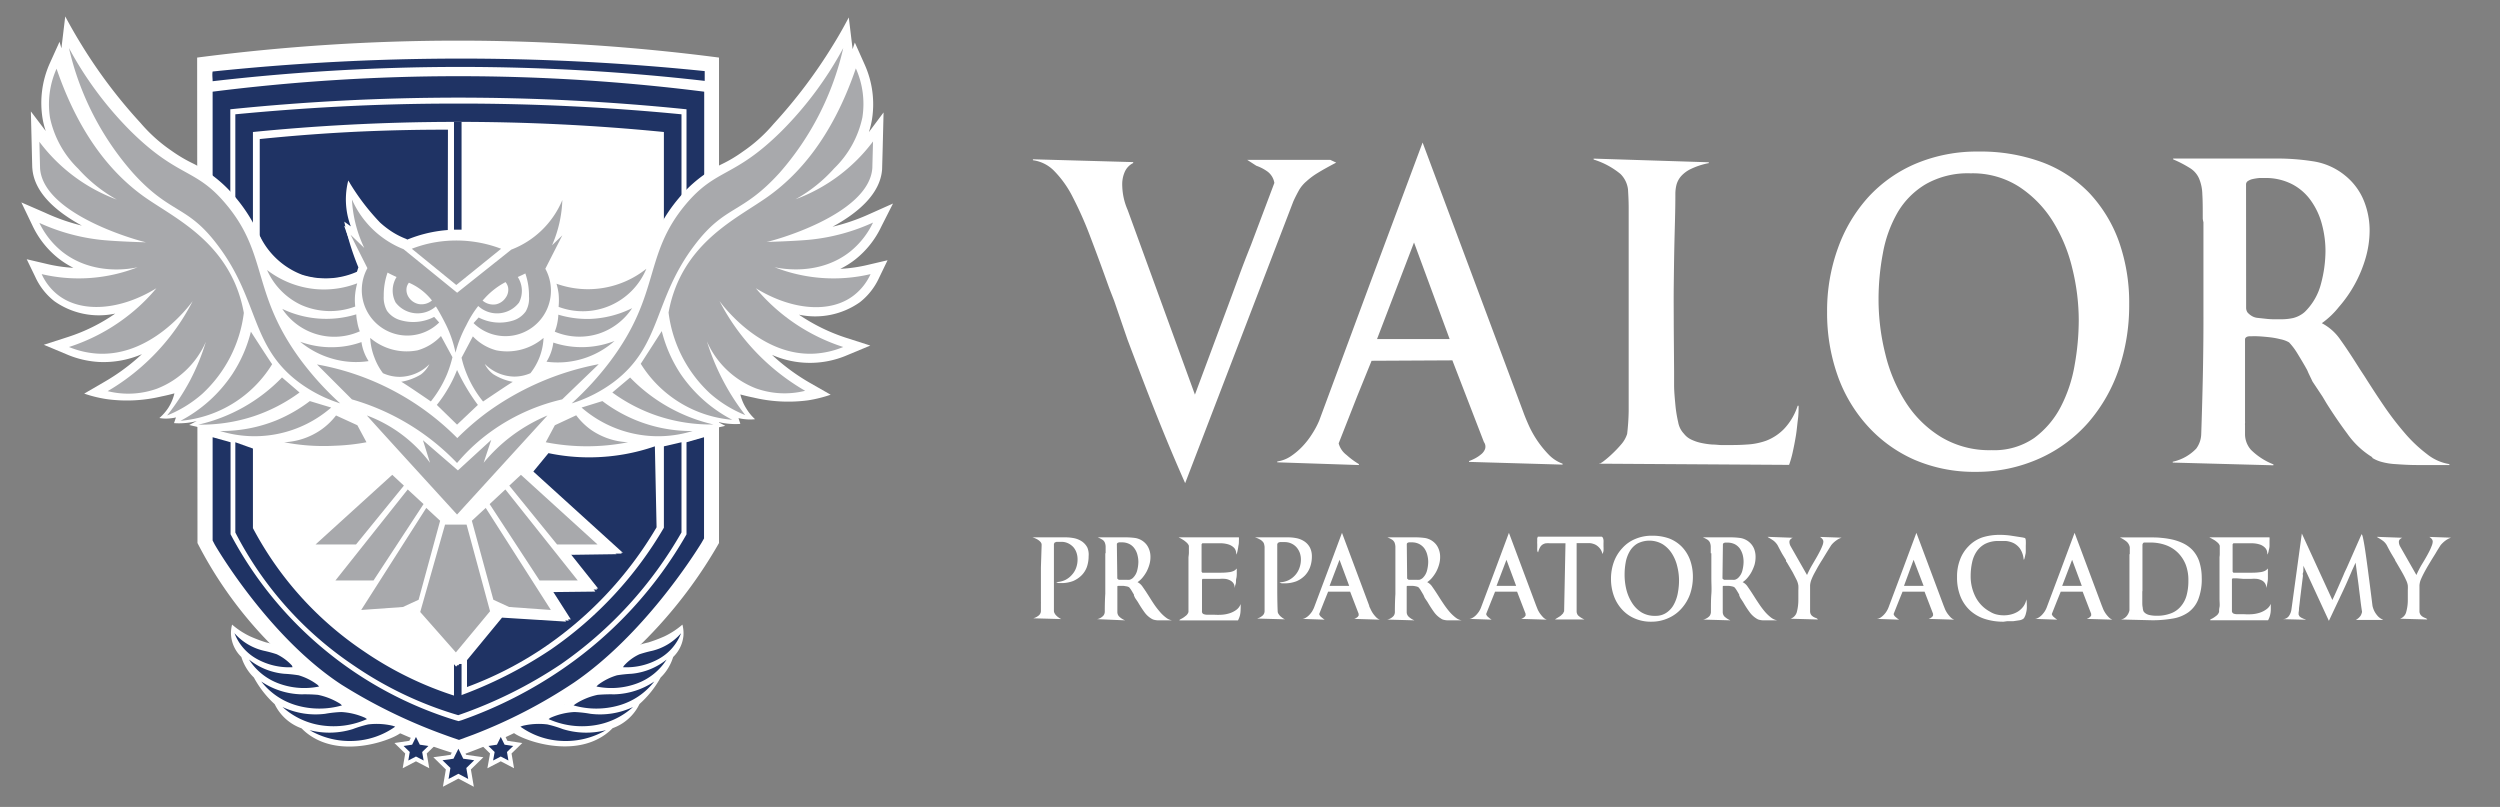 <svg id="Layer_1" data-name="Layer 1" xmlns="http://www.w3.org/2000/svg" viewBox="0 0 293.95 94.88"><rect x="0" y="0" width="293.95" height="94.88" fill="#808080" stroke="none"/><defs><style>.cls-1{fill:#fff;}.cls-2{fill:none;stroke:#fff;stroke-miterlimit:10;}.cls-3{fill:#1f3364;}.cls-4{fill:#a8a9ac;}</style></defs><path class="cls-1" d="M122.47,64.25a2.74,2.74,0,0,0,0-.28.6.6,0,0,0-.14-.26,1.59,1.59,0,0,0-.33-.27,2.78,2.78,0,0,0-.61-.26v0h3.88a5.24,5.24,0,0,1,1.07.11,2.62,2.62,0,0,1,.9.39,2,2,0,0,1,.61.7A2.14,2.14,0,0,1,128,65.4a3.85,3.85,0,0,1-.2,1.25,2.7,2.7,0,0,1-.63,1,3.17,3.17,0,0,1-1,.67,3.89,3.89,0,0,1-1.43.24l-.28,0a1.23,1.23,0,0,1-.28-.12,2.68,2.68,0,0,0,1.08-.25,2.56,2.56,0,0,0,.79-.62,2.4,2.4,0,0,0,.49-.83,2.85,2.85,0,0,0,.16-1,2.39,2.39,0,0,0-.12-.74,2,2,0,0,0-.36-.65,2,2,0,0,0-.61-.46,1.78,1.78,0,0,0-.83-.18h-.28l-.28,0-.21.08-.09.16v4.66c0,1,0,2.11,0,3.23a.56.56,0,0,0,.08.27,1.08,1.08,0,0,0,.21.28,2.15,2.15,0,0,0,.28.23,1.81,1.81,0,0,0,.29.17v0l-3.27-.09v0l.28-.11a1.75,1.75,0,0,0,.29-.18.73.73,0,0,0,.22-.24.64.64,0,0,0,.09-.34V71a2.26,2.26,0,0,0,0-.27c0-.23,0-.52,0-.88s0-.78,0-1.29,0-1.12,0-1.82Z"/><path class="cls-1" d="M130,65.05c0-.31,0-.57,0-.77a1.33,1.33,0,0,0-.1-.49.73.73,0,0,0-.28-.33,3.9,3.9,0,0,0-.55-.28v0h3.31a8.56,8.56,0,0,1,1.12.08,2.13,2.13,0,0,1,1,.46,2,2,0,0,1,.58.79,2.41,2.41,0,0,1,.19,1,3.09,3.09,0,0,1-.13.89,4.35,4.35,0,0,1-.34.84,4.68,4.68,0,0,1-.49.71,2.84,2.84,0,0,1-.56.5,1.57,1.57,0,0,1,.61.56c.2.28.4.58.61.91l.16.25c.18.29.37.59.58.9s.44.6.67.87a4.53,4.53,0,0,0,.72.68,1.53,1.53,0,0,0,.72.32v0h-1l-.69,0a2.13,2.13,0,0,1-.45-.07,1,1,0,0,1-.31-.14h0a2.67,2.67,0,0,1-.8-.74q-.34-.47-.66-1l-.13-.22-.32-.47-.13-.28,0-.1-.07-.12h0l-.25-.42a2.79,2.79,0,0,0-.25-.33.94.94,0,0,0-.26-.1l-.36-.06-.36,0h-.26c-.09,0-.14,0-.14.1,0,.24,0,.46,0,.64v2.33a.75.75,0,0,0,.19.51,2.1,2.1,0,0,0,.72.47v0L129,72.8v0a1.34,1.34,0,0,0,.74-.42.75.75,0,0,0,.16-.45q0-1.22.06-2.13c0-.62,0-1.22,0-1.79V65.05Zm1.37,2.84,0,.14.17.14.16,0,.25,0h.49a2.25,2.25,0,0,0,.38,0,1,1,0,0,0,.37-.2,1.85,1.85,0,0,0,.52-.89,4.32,4.32,0,0,0,.14-1,3.32,3.32,0,0,0-.11-.83,2.14,2.14,0,0,0-.34-.75,1.62,1.62,0,0,0-.6-.53,1.89,1.89,0,0,0-.89-.2h-.16l-.19,0-.17.07-.07.11Z"/><path class="cls-1" d="M139.79,65V64.6c0-.15,0-.29,0-.43a1,1,0,0,0-.25-.36,3.51,3.51,0,0,0-.36-.29c-.13-.08-.25-.16-.37-.22l-.23-.12h7.09a2.25,2.25,0,0,1,0,.38c0,.2,0,.4-.06.62a5.89,5.89,0,0,1-.11.63.85.85,0,0,1-.16.4,1,1,0,0,0-.22-.78,1.61,1.61,0,0,0-.66-.41,3.13,3.13,0,0,0-.81-.14l-.72,0h-1.56l-.09.11v3.23l.09.12h2.11q.6,0,1-.06a1.79,1.79,0,0,0,.58-.15,1.1,1.1,0,0,0,.36-.29c0,.12,0,.29,0,.51s0,.44-.06.68,0,.45-.08.66-.07.35-.1.45h0a1.07,1.07,0,0,0-.18-.6,1.16,1.16,0,0,0-.43-.33,1.6,1.6,0,0,0-.55-.15,3.9,3.9,0,0,0-.59,0h-1l-.53,0h-.5l-.07.1v3.7a.32.32,0,0,0,.2.35,1.23,1.23,0,0,0,.44.07h.8a7.13,7.13,0,0,0,.89,0,3.86,3.86,0,0,0,.91-.17,2.67,2.67,0,0,0,.79-.4,1.37,1.37,0,0,0,.51-.69h0a4.59,4.59,0,0,1,0,.62,3.26,3.26,0,0,1-.08.73,2.81,2.81,0,0,1-.23.58h-6.74c-.13,0-.17,0-.13-.06a.86.86,0,0,1,.21-.13,2.48,2.48,0,0,0,.48-.32.9.9,0,0,0,.36-.48c0-.15,0-.33,0-.56s0-.58,0-1v-4.4c0-.14,0-.27,0-.41S139.79,65.19,139.79,65Z"/><path class="cls-1" d="M148.68,64.25a1.37,1.37,0,0,0-.05-.28.6.6,0,0,0-.14-.26,1.19,1.19,0,0,0-.33-.27,2.78,2.78,0,0,0-.61-.26v0h3.89a5.14,5.14,0,0,1,1.06.11,2.62,2.62,0,0,1,.9.39,2,2,0,0,1,.62.7,2.26,2.26,0,0,1,.23,1.05,3.6,3.6,0,0,1-.21,1.25,2.81,2.81,0,0,1-.62,1,3.11,3.11,0,0,1-1,.67,3.89,3.89,0,0,1-1.43.24l-.28,0a1.23,1.23,0,0,1-.28-.12,2.64,2.64,0,0,0,1.08-.25,2.6,2.6,0,0,0,.8-.62,2.54,2.54,0,0,0,.48-.83,2.85,2.85,0,0,0,.17-1,2.39,2.39,0,0,0-.12-.74,2.2,2.2,0,0,0-.37-.65,1.84,1.84,0,0,0-1.43-.64h-.28l-.28,0-.22.08-.08.16v4.66c0,1,0,2.11.05,3.23a.54.54,0,0,0,.07.27,1.86,1.86,0,0,0,.21.28,3.11,3.11,0,0,0,.28.23,1.81,1.81,0,0,0,.29.17v0l-3.26-.09v0l.28-.11a1.67,1.67,0,0,0,.28-.18.71.71,0,0,0,.31-.58V71c0-.08,0-.17,0-.27V69.8c0-.35,0-.78,0-1.29V64.25Z"/><path class="cls-1" d="M156.16,69.57l-.46,1.14-.59,1.49a.67.67,0,0,0,.25.36,3.45,3.45,0,0,0,.39.3v0l-2.59-.09v0a1,1,0,0,0,.41-.16,1.84,1.84,0,0,0,.38-.31,3,3,0,0,0,.32-.4,4.33,4.33,0,0,0,.22-.42l1.64-4.37,1.66-4.46,3.2,8.56c0,.13.11.28.18.45a3.43,3.43,0,0,0,.28.49,3.73,3.73,0,0,0,.36.43,1.18,1.18,0,0,0,.43.28v0l-3-.09v0l.19-.09.19-.13.13-.17,0-.21-1-2.6Zm.17-.68h2.31l-1.14-3.07Z"/><path class="cls-1" d="M164.07,65.05c0-.31,0-.57,0-.77a1.56,1.56,0,0,0-.1-.49.88.88,0,0,0-.28-.33,4.11,4.11,0,0,0-.56-.28v0h3.32a8.53,8.53,0,0,1,1.11.08,2.13,2.13,0,0,1,1,.46,2,2,0,0,1,.58.79,2.41,2.41,0,0,1,.19,1,3.09,3.09,0,0,1-.13.89,4.35,4.35,0,0,1-.34.84,4.68,4.68,0,0,1-.49.71,2.84,2.84,0,0,1-.56.5,1.57,1.57,0,0,1,.61.56c.2.28.4.58.61.91l.16.25c.18.29.38.59.59.9a9.92,9.92,0,0,0,.66.87,5,5,0,0,0,.72.68,1.53,1.53,0,0,0,.72.32v0h-1l-.7,0a2.13,2.13,0,0,1-.45-.07.83.83,0,0,1-.3-.14h0a2.79,2.79,0,0,1-.8-.74q-.34-.47-.66-1l-.13-.22-.32-.47-.12-.28-.05-.1-.07-.12h0l-.25-.42a2,2,0,0,0-.25-.33.83.83,0,0,0-.26-.1,3.37,3.37,0,0,0-.36-.06l-.36,0h-.25c-.1,0-.15,0-.15.1,0,.24,0,.46,0,.64v2.33a.75.75,0,0,0,.19.51,2.1,2.1,0,0,0,.72.47v0l-3.2-.09v0a1.34,1.34,0,0,0,.74-.42.75.75,0,0,0,.16-.45q0-1.22.06-2.13c0-.62,0-1.22,0-1.79V65.05Zm1.38,2.84,0,.14.17.14.16,0,.25,0h.5a2.22,2.22,0,0,0,.37,0,1,1,0,0,0,.37-.2,1.85,1.85,0,0,0,.52-.89,4.32,4.32,0,0,0,.14-1,3.32,3.32,0,0,0-.11-.83,2.32,2.32,0,0,0-.33-.75,1.74,1.74,0,0,0-.61-.53,1.86,1.86,0,0,0-.89-.2h-.16l-.19,0-.17.07-.06.11Z"/><path class="cls-1" d="M175.79,69.57l-.46,1.14-.59,1.49a.67.67,0,0,0,.25.36,3.45,3.45,0,0,0,.39.3v0l-2.59-.09v0a1,1,0,0,0,.41-.16,1.84,1.84,0,0,0,.38-.31,3,3,0,0,0,.32-.4,2.86,2.86,0,0,0,.22-.42l1.64-4.37,1.66-4.46,3.2,8.56.18.45a3.43,3.43,0,0,0,.28.49,5.12,5.12,0,0,0,.36.43,1.18,1.18,0,0,0,.43.28v0l-3-.09v0l.19-.09.19-.13.13-.17,0-.21-1-2.6Zm.17-.68h2.31l-1.14-3.07Z"/><path class="cls-1" d="M184.07,63.88h-1.78a4.22,4.22,0,0,0-.53,0,1.09,1.09,0,0,0-.4.16,1,1,0,0,0-.29.33,2.52,2.52,0,0,0-.22.58.38.38,0,0,1-.1-.23,3.9,3.9,0,0,1,0-.4c0-.11,0-.24,0-.36a2.13,2.13,0,0,1,0-.37,2.51,2.51,0,0,1,0-.31l.07-.18h6l.72,0h.8l.12.11a1.36,1.36,0,0,1,.08.28,3.71,3.71,0,0,1,0,.38c0,.14,0,.27,0,.39a3.73,3.73,0,0,1,0,.5,1.07,1.07,0,0,1-.13.38,1.46,1.46,0,0,0-.23-.57,1.86,1.86,0,0,0-.39-.4,1.37,1.37,0,0,0-.47-.23,1.53,1.53,0,0,0-.45-.08l-1.49,0v.84c0,.16,0,.3,0,.44v.27c0,.11,0,.24,0,.4s0,.3,0,.4v.49c0,.37,0,.77,0,1.2s0,.82,0,1.19,0,.93,0,1.38,0,.93,0,1.42a.75.75,0,0,0,.17.47,2.54,2.54,0,0,0,.76.48v0h-3.29q-.21,0-.18,0a.79.79,0,0,1,.18-.13l.24-.15a2.31,2.31,0,0,0,.28-.19l.24-.24.13-.26Z"/><path class="cls-1" d="M194.14,73.1a4.72,4.72,0,0,1-1.95-.39,4.21,4.21,0,0,1-1.49-1.07,4.66,4.66,0,0,1-.95-1.6,5.91,5.91,0,0,1-.33-2,5.82,5.82,0,0,1,.35-2,4.75,4.75,0,0,1,1-1.61,4.17,4.17,0,0,1,1.51-1.06,4.91,4.91,0,0,1,2-.38,5.73,5.73,0,0,1,2,.33,4.2,4.2,0,0,1,1.5,1,4.48,4.48,0,0,1,.94,1.53,5.82,5.82,0,0,1,.33,2,6.25,6.25,0,0,1-.33,2,5.12,5.12,0,0,1-1,1.69,4.46,4.46,0,0,1-1.54,1.13A4.78,4.78,0,0,1,194.14,73.1Zm.51-.69A2.19,2.19,0,0,0,196,72a2.69,2.69,0,0,0,.85-1,4.49,4.49,0,0,0,.44-1.34,7.81,7.81,0,0,0,.13-1.42,6.79,6.79,0,0,0-.21-1.65,4.86,4.86,0,0,0-.63-1.51A3.56,3.56,0,0,0,195.51,64a3.08,3.08,0,0,0-3-.08,2.59,2.59,0,0,0-.89.91,4,4,0,0,0-.47,1.29,8.11,8.11,0,0,0-.13,1.47,7.33,7.33,0,0,0,.21,1.74,5.27,5.27,0,0,0,.65,1.53A3.56,3.56,0,0,0,193,72,3,3,0,0,0,194.65,72.41Z"/><path class="cls-1" d="M201.15,65.05c0-.31,0-.57,0-.77a1.33,1.33,0,0,0-.1-.49.8.8,0,0,0-.28-.33,3.9,3.9,0,0,0-.55-.28v0h3.31a8.81,8.81,0,0,1,1.12.08,2.14,2.14,0,0,1,1,.46,2.05,2.05,0,0,1,.59.79,2.59,2.59,0,0,1,.18,1,3.46,3.46,0,0,1-.12.89,5.14,5.14,0,0,1-.35.84,4.06,4.06,0,0,1-.49.71,2.58,2.58,0,0,1-.56.5,1.5,1.5,0,0,1,.61.56c.2.28.4.58.61.91l.16.25c.18.29.38.59.59.9a9.92,9.92,0,0,0,.66.87,5,5,0,0,0,.72.68,1.61,1.61,0,0,0,.73.32v0h-1l-.7,0a2.37,2.37,0,0,1-.45-.07,1,1,0,0,1-.3-.14h0a2.79,2.79,0,0,1-.8-.74q-.35-.47-.66-1l-.13-.22-.31-.47-.13-.28,0-.1-.07-.12h0c-.07-.13-.16-.27-.25-.42a2,2,0,0,0-.25-.33.83.83,0,0,0-.26-.1,3.37,3.37,0,0,0-.36-.06l-.35,0h-.26c-.1,0-.14,0-.14.1,0,.24,0,.46,0,.64s0,.36,0,.52v1.81a.79.79,0,0,0,.18.51,2.33,2.33,0,0,0,.72.47v0l-3.2-.09v0a1.41,1.41,0,0,0,.75-.42.82.82,0,0,0,.16-.45c0-.81,0-1.52.05-2.13s0-1.22,0-1.79V65.05Zm1.38,2.84,0,.14.17.14.16,0,.25,0h.5a2.13,2.13,0,0,0,.37,0,1,1,0,0,0,.37-.2,1.78,1.78,0,0,0,.52-.89,4.32,4.32,0,0,0,.14-1,3.31,3.31,0,0,0-.1-.83,2.57,2.57,0,0,0-.34-.75A1.8,1.8,0,0,0,204,64a1.92,1.92,0,0,0-.89-.2H203l-.19,0-.17.07-.06.11Z"/><path class="cls-1" d="M210.79,63.23v0a.77.77,0,0,0-.27.19.41.41,0,0,0-.12.31,1.06,1.06,0,0,0,.15.51l1.92,3.37a11.71,11.71,0,0,1,.66-1.28l.42-.72c.15-.25.28-.5.41-.75s.23-.47.31-.68a1.48,1.48,0,0,0,.12-.49c0-.21-.14-.39-.4-.56l2.55.09v0a2.14,2.14,0,0,0-.65.34,2.77,2.77,0,0,0-.58.55l-.4.64h0l-.21.34-.45.74c-.17.26-.33.53-.49.8l-.45.82a7.2,7.2,0,0,0-.35.77,2.38,2.38,0,0,0-.13.6c0,.21,0,.42,0,.62v1.24c0,.28,0,.51,0,.69v.48a.81.81,0,0,0,.06.33.66.66,0,0,0,.17.23,1.56,1.56,0,0,0,.25.17l.32.13.13.13-3.23-.09v0a1.15,1.15,0,0,0,.75-.82,5.6,5.6,0,0,0,.17-1.45v-.39c0-.14,0-.29,0-.45V69.4a4.75,4.75,0,0,0,0-.56,2.5,2.5,0,0,0-.16-.56c-.12-.25-.29-.57-.51-1l-.7-1.19L210,66l0-.07,0-.07-.46-.75c-.16-.29-.34-.63-.53-1h0a2,2,0,0,0-.51-.56c-.21-.14-.4-.26-.57-.35l-.1-.08Z"/><path class="cls-1" d="M223.7,69.57l-.46,1.14-.59,1.49a.67.67,0,0,0,.25.36,2.76,2.76,0,0,0,.4.3v0l-2.6-.09v0a1,1,0,0,0,.42-.16,1.79,1.79,0,0,0,.37-.31,2.34,2.34,0,0,0,.32-.4,2.86,2.86,0,0,0,.22-.42l1.64-4.37,1.66-4.46,3.2,8.56.18.45a3.43,3.43,0,0,0,.28.49,5.12,5.12,0,0,0,.36.43,1.18,1.18,0,0,0,.43.28v0l-3-.09v0l.19-.09.2-.13.12-.17,0-.21-1-2.6Zm.17-.68h2.31L225,65.82Z"/><path class="cls-1" d="M235.58,73.1a7.09,7.09,0,0,1-2.22-.33,4.78,4.78,0,0,1-1.73-1,4.56,4.56,0,0,1-1.12-1.64,5.9,5.9,0,0,1-.4-2.27,5.47,5.47,0,0,1,.33-2,4.39,4.39,0,0,1,1-1.61,4.07,4.07,0,0,1,1.7-1.08,6.72,6.72,0,0,1,2-.28,8.58,8.58,0,0,1,1.35.1l1.36.21.2.05c.08,0,.12.11.14.27a5.48,5.48,0,0,1,0,.64c0,.19,0,.37,0,.56s0,.37-.06.53a1.87,1.87,0,0,1-.09.39c0,.11-.06.16-.1.16a2.65,2.65,0,0,0-.42-1.28,2.15,2.15,0,0,0-.76-.66,2.74,2.74,0,0,0-.92-.25l-.84,0a3.41,3.41,0,0,0-1.57.33,2.78,2.78,0,0,0-1,.88,3.6,3.6,0,0,0-.55,1.31,7.48,7.48,0,0,0-.17,1.6,5.3,5.3,0,0,0,.56,2.43A4.09,4.09,0,0,0,234,71.93a2.49,2.49,0,0,0,.76.32,3.57,3.57,0,0,0,.87.1,3.35,3.35,0,0,0,.89-.12,2.83,2.83,0,0,0,.79-.35,2.44,2.44,0,0,0,.61-.59,2,2,0,0,0,.34-.81h0a3,3,0,0,1,.05.56,5.17,5.17,0,0,1,0,.54,3,3,0,0,1-.1.54,1.54,1.54,0,0,1-.16.43.46.46,0,0,1-.22.25h0a1.12,1.12,0,0,1-.43.14l-.68.1-.71,0Z"/><path class="cls-1" d="M242.3,69.57l-.46,1.14-.59,1.49a.67.67,0,0,0,.25.36,3.45,3.45,0,0,0,.39.3v0l-2.59-.09v0a1,1,0,0,0,.41-.16,1.84,1.84,0,0,0,.38-.31,3,3,0,0,0,.32-.4,2.86,2.86,0,0,0,.22-.42l1.64-4.37,1.66-4.46,3.2,8.56.18.45a3.43,3.43,0,0,0,.28.49,3.73,3.73,0,0,0,.36.43,1.24,1.24,0,0,0,.42.28v0l-3-.09v0l.19-.09.19-.13.13-.17,0-.21-1-2.6Zm.17-.68h2.31l-1.14-3.07Z"/><path class="cls-1" d="M250.42,65.16v-.42c0-.12,0-.26,0-.4a1.15,1.15,0,0,0-.44-.71,4.33,4.33,0,0,0-.72-.44v0h3.6c.4,0,.82,0,1.26.05a9.64,9.64,0,0,1,1.31.2,6.07,6.07,0,0,1,1.26.44,3.86,3.86,0,0,1,1.07.76,3.74,3.74,0,0,1,.83,1.39,6.26,6.26,0,0,1,.29,1.89,6.56,6.56,0,0,1-.41,2.56A3.43,3.43,0,0,1,257.3,72a4.43,4.43,0,0,1-1.83.73,13.77,13.77,0,0,1-2.42.2l-3.67-.09v0a1.11,1.11,0,0,0,.64-.36,1.54,1.54,0,0,0,.36-.72q0-.18,0-.42c0-.16,0-.32,0-.48s0-.31,0-.46V65.16Zm1.47,4.38v.53q0,.33,0,.69c0,.24,0,.46.05.67a1.49,1.49,0,0,0,.09.44v0a.86.86,0,0,0,.29.28,1.34,1.34,0,0,0,.39.16,3.76,3.76,0,0,0,.84.09,4.55,4.55,0,0,0,1.7-.28,2.77,2.77,0,0,0,1.16-.81A3.29,3.29,0,0,0,257.1,70a6.43,6.43,0,0,0,.21-1.72A5.08,5.08,0,0,0,257,66.4a4.15,4.15,0,0,0-.92-1.41,3.94,3.94,0,0,0-1.41-.89,5.3,5.3,0,0,0-1.82-.31h-.63l-.14,0h0a.33.33,0,0,0-.17.27v5.43Z"/><path class="cls-1" d="M261,65V64.6c0-.15,0-.29,0-.43a.88.88,0,0,0-.24-.36,3.65,3.65,0,0,0-.37-.29L260,63.3l-.23-.12h7.08a2.25,2.25,0,0,1,0,.38c0,.2,0,.4,0,.62s-.07.43-.11.63a.75.75,0,0,1-.17.4.93.93,0,0,0-.22-.78,1.51,1.51,0,0,0-.65-.41,3.13,3.13,0,0,0-.82-.14l-.72,0h-1.56l-.09.11v3.23l.09.12h2.12q.58,0,1-.06a1.8,1.8,0,0,0,.57-.15,1.13,1.13,0,0,0,.37-.29q0,.18,0,.51c0,.22,0,.44,0,.68s-.06.45-.09.66a3.49,3.49,0,0,1-.09.45h0a1,1,0,0,0-.19-.6,1,1,0,0,0-.42-.33,1.66,1.66,0,0,0-.55-.15,4,4,0,0,0-.59,0h-1L263,68h-.49l-.08.1v3.7a.34.34,0,0,0,.2.35,1.29,1.29,0,0,0,.45.07h.8a7,7,0,0,0,.88,0,3.94,3.94,0,0,0,.92-.17,2.8,2.8,0,0,0,.79-.4A1.49,1.49,0,0,0,267,71h0c0,.22,0,.43,0,.62a2.75,2.75,0,0,1-.09.73,2.34,2.34,0,0,1-.23.58H260c-.12,0-.16,0-.13-.06a.78.78,0,0,1,.22-.13,3.29,3.29,0,0,0,.48-.32.88.88,0,0,0,.35-.48c0-.15,0-.33.05-.56s0-.58,0-1V65.48C261,65.34,261,65.19,261,65Z"/><path class="cls-1" d="M274.24,70.55c.22-.46.43-.93.64-1.41l.64-1.46c.06-.14.12-.3.2-.47l.22-.46,1.73-3.93c.05,0,.11.14.17.42s.15.75.25,1.41.22,1.53.36,2.6.31,2.39.51,4a2.77,2.77,0,0,0,.27.71,3,3,0,0,0,.36.49,1.69,1.69,0,0,0,.36.29l.27.15v0H277a1.63,1.63,0,0,0,.57-.51,1.49,1.49,0,0,0,.16-.44q-.12-.75-.21-1.53c-.06-.52-.13-1-.19-1.55l-.36-2.7-.28.62c-.07.15-.14.3-.2.45s-.13.3-.2.46c-.33.78-.71,1.61-1.14,2.51L273.83,73l-3-6.49a2.51,2.51,0,0,1,0,.27c0,.08,0,.18,0,.27s0,.21-.05.32,0,.22,0,.33l-.31,2.52q-.09.84-.15,1.29c0,.3-.05.48-.05.54l0,.22.1.19a1,1,0,0,0,.28.2,5.09,5.09,0,0,0,.51.21v0l-2.74-.07v0a.9.9,0,0,0,.71-.37,1.76,1.76,0,0,0,.3-.79l1.22-8.91Z"/><path class="cls-1" d="M282.45,63.23v0a.92.92,0,0,0-.28.19.45.45,0,0,0-.11.31,1.16,1.16,0,0,0,.14.51l1.92,3.37a11.71,11.71,0,0,1,.66-1.28c.14-.22.28-.46.43-.72s.28-.5.41-.75.22-.47.3-.68a1.48,1.48,0,0,0,.12-.49c0-.21-.13-.39-.4-.56l2.56.09v0a2.31,2.31,0,0,0-.66.34,3.37,3.37,0,0,0-.58.55l-.4.64h0l-.2.34-.46.74-.48.8c-.16.28-.31.55-.45.82s-.26.53-.36.77a2.38,2.38,0,0,0-.13.6c0,.21,0,.42,0,.62v1.24c0,.28,0,.51,0,.69v.48a.67.67,0,0,0,.07.33.66.66,0,0,0,.17.23,1.21,1.21,0,0,0,.25.17,2.22,2.22,0,0,0,.31.13l.13.13-3.22-.09v0a1.12,1.12,0,0,0,.74-.82,5.17,5.17,0,0,0,.18-1.45v-.39c0-.14,0-.29,0-.45V69.4a4.86,4.86,0,0,0,0-.56,2.1,2.1,0,0,0-.17-.56,10.82,10.82,0,0,0-.51-1c-.22-.39-.46-.79-.69-1.19l-.06-.09-.05-.07,0-.07-.45-.75c-.17-.29-.35-.63-.54-1h0a1.71,1.71,0,0,0-.51-.56,5.47,5.47,0,0,0-.56-.35l-.1-.08Z"/><path class="cls-1" d="M133.24,19.06v.11a2.1,2.1,0,0,0-1,1.06,3.6,3.6,0,0,0-.29,1.38,7.86,7.86,0,0,0,.18,1.68,7.66,7.66,0,0,0,.46,1.4l7.91,21.71,3.82-10.25c.42-1.13.86-2.32,1.32-3.58s.94-2.5,1.44-3.74l2.76-7.32a2.08,2.08,0,0,0-.77-1.31,5.12,5.12,0,0,0-1.35-.71l-1.07-.69h3.45c.46,0,.9,0,1.31,0l1.14,0h3.87l.69.32c-.88.46-1.6.86-2.15,1.2a8.45,8.45,0,0,0-1.35,1,4.05,4.05,0,0,0-.85,1c-.21.38-.45.83-.69,1.36L139.35,56.81q-1.33-3-2.52-5.92t-2.26-5.71q-1.06-2.76-2-5.25L131,35.36l-.58-1.49q-1.17-3.28-2.21-6a43,43,0,0,0-2.07-4.68,12.19,12.19,0,0,0-2.17-3.07,4.26,4.26,0,0,0-2.52-1.28v-.11Z"/><path class="cls-1" d="M161.27,42.42l-1.7,4.19-2.17,5.52a2.51,2.51,0,0,0,.92,1.36,9.43,9.43,0,0,0,1.46,1.08v.11l-9.6-.32v-.1a3.88,3.88,0,0,0,1.54-.58,8,8,0,0,0,1.4-1.17A9.24,9.24,0,0,0,154.29,51a10.09,10.09,0,0,0,.82-1.54l6-16.19,6.16-16.51,11.84,31.69c.18.5.41,1.05.69,1.67a12.14,12.14,0,0,0,2.36,3.4,4.32,4.32,0,0,0,1.57,1v.11l-11-.32v-.1a5.2,5.2,0,0,0,.72-.32,4,4,0,0,0,.71-.48,1.44,1.44,0,0,0,.46-.64.9.9,0,0,0-.14-.79l-3.71-9.61Zm.64-2.55h8.54l-4.19-11.36Z"/><path class="cls-1" d="M196.84,43.63c0,.35,0,.89,0,1.62s.07,1.47.14,2.23a15.5,15.5,0,0,0,.34,2.16A2.61,2.61,0,0,0,198,51a2.34,2.34,0,0,0,.87.69,5.13,5.13,0,0,0,1.2.4,9.24,9.24,0,0,0,1.27.18c.42,0,.78.06,1.06.06h.74c.68,0,1.41,0,2.21-.06a8,8,0,0,0,2.31-.45,5.86,5.86,0,0,0,2.09-1.37,7.14,7.14,0,0,0,1.62-2.74h.11c0,.42,0,1-.08,1.59s-.13,1.28-.24,1.94-.23,1.29-.37,1.91a11.21,11.21,0,0,1-.43,1.51L188,54.52l.06-.05q0,.11.45-.21a11.64,11.64,0,0,0,1-.85,13.85,13.85,0,0,0,1.12-1.17,3.47,3.47,0,0,0,.69-1.22,26.53,26.53,0,0,0,.18-2.68c0-1,0-1.87,0-2.68V45c0-.71,0-1.39,0-2s0-1.28,0-1.88V29c0-2.05,0-3.55,0-4.51s-.05-1.7-.08-2.23a3.07,3.07,0,0,0-.88-1.8,9.23,9.23,0,0,0-3.16-1.7v-.11l13.54.43v.1a8.53,8.53,0,0,0-2.07.67,3.66,3.66,0,0,0-1.2.88,2.56,2.56,0,0,0-.53,1,4.41,4.41,0,0,0-.13,1.07c0,2-.07,3.91-.11,5.66s-.06,3.45-.08,5.08,0,3.26,0,4.89Z"/><path class="cls-1" d="M232.3,55.48a17.72,17.72,0,0,1-7.22-1.43,16.23,16.23,0,0,1-5.52-4,17.48,17.48,0,0,1-3.51-5.94,22.07,22.07,0,0,1-1.22-7.41,21.62,21.62,0,0,1,1.28-7.54,17.9,17.9,0,0,1,3.58-6,16.12,16.12,0,0,1,5.6-3.93,18.53,18.53,0,0,1,7.38-1.41,20.86,20.86,0,0,1,7.43,1.25,15,15,0,0,1,5.55,3.61,16.44,16.44,0,0,1,3.48,5.68,21.62,21.62,0,0,1,1.22,7.46,23.31,23.31,0,0,1-1.22,7.59,18.84,18.84,0,0,1-3.56,6.24,16.72,16.72,0,0,1-5.68,4.22A18.05,18.05,0,0,1,232.3,55.48Zm1.88-2.55a8.27,8.27,0,0,0,5-1.43,10.65,10.65,0,0,0,3.12-3.66,16.7,16.7,0,0,0,1.64-4.94,30.17,30.17,0,0,0,.48-5.26,25.61,25.61,0,0,0-.77-6.13,18.67,18.67,0,0,0-2.33-5.57,13.21,13.21,0,0,0-3.94-4,10.12,10.12,0,0,0-5.67-1.56,10,10,0,0,0-5.27,1.27A9.38,9.38,0,0,0,223.11,25a14.83,14.83,0,0,0-1.72,4.78,29.06,29.06,0,0,0-.51,5.44,26.38,26.38,0,0,0,.8,6.42,18.51,18.51,0,0,0,2.41,5.68,12.91,12.91,0,0,0,4.13,4.06A11,11,0,0,0,234.18,52.93Z"/><path class="cls-1" d="M259,25.7c0-1.17,0-2.13-.05-2.87a5.09,5.09,0,0,0-.38-1.83,2.73,2.73,0,0,0-1-1.19,13.76,13.76,0,0,0-2.05-1.07v-.1h12.27a27,27,0,0,1,4.14.32,7.77,7.77,0,0,1,3.82,1.69,7.37,7.37,0,0,1,2.18,2.92,9.3,9.3,0,0,1,.69,3.51,11.7,11.7,0,0,1-.48,3.29A15.12,15.12,0,0,1,275,36.1,9.78,9.78,0,0,1,273,38,6,6,0,0,1,275.22,40c.72,1,1.47,2.16,2.25,3.4l.59.9c.67,1.06,1.39,2.17,2.17,3.32a35.39,35.39,0,0,0,2.47,3.24,16.71,16.71,0,0,0,2.65,2.52A5.63,5.63,0,0,0,288,54.57v.11l-3.76,0c-1,0-1.89-.06-2.58-.11a7.74,7.74,0,0,1-1.67-.27,4.1,4.1,0,0,1-1.12-.5H279A9.88,9.88,0,0,1,276,51c-.85-1.14-1.67-2.34-2.45-3.58l-.47-.79-1.17-1.76-.48-1-.16-.37-.27-.48v0c-.28-.49-.59-1-.92-1.54a7.47,7.47,0,0,0-.93-1.22,3.25,3.25,0,0,0-1-.37,9.33,9.33,0,0,0-1.32-.24c-.47-.05-.91-.09-1.33-.11s-.75,0-1,0-.53.12-.53.37c0,.88,0,1.67,0,2.36s0,1.34,0,1.94v5.3a1.13,1.13,0,0,1,0,.25,1,1,0,0,0,0,.23V51a2.79,2.79,0,0,0,.69,1.88,7.75,7.75,0,0,0,2.65,1.72v.11l-11.84-.32v-.1a5.4,5.4,0,0,0,2.76-1.54,3,3,0,0,0,.59-1.7q.15-4.46.21-7.88t.05-6.61v-10c0-.14,0-.28,0-.43A3,3,0,0,1,259,25.7Zm5.1,10.51a1,1,0,0,0,.15.51,2,2,0,0,0,.64.5,1.59,1.59,0,0,0,.59.16l.92.1a8.68,8.68,0,0,0,1,.06h.83a6.55,6.55,0,0,0,1.37-.14,3.25,3.25,0,0,0,1.38-.71,7.08,7.08,0,0,0,1.92-3.32,15.1,15.1,0,0,0,.53-3.85,12.06,12.06,0,0,0-.4-3.08,8.47,8.47,0,0,0-1.25-2.76,6.23,6.23,0,0,0-2.23-2,6.78,6.78,0,0,0-3.29-.75l-.61,0a6.64,6.64,0,0,0-.72.11,1.69,1.69,0,0,0-.61.24.47.47,0,0,0-.23.42Z"/><path class="cls-1" d="M60.22,84.94a.7.7,0,0,1,.27-.29,21,21,0,0,1,.6-.28,13.08,13.08,0,0,1,2.42-.26s0,0,0-.06a.92.92,0,0,1,.47-.39,1.28,1.28,0,0,1,.37-.23,12.28,12.28,0,0,1,2-.6,1.08,1.08,0,0,1,.31-.63,1,1,0,0,1,.34-.31,11.81,11.81,0,0,1,2-1,.9.9,0,0,1,0-.46.93.93,0,0,1,.33-.48,1.22,1.22,0,0,1,.3-.3,9.19,9.19,0,0,1,1.94-1.07,3.1,3.1,0,0,1,.52-.15h0a1,1,0,0,1,.18-.54,1,1,0,0,1,.22-.35,8.09,8.09,0,0,1,1.65-1.33,12.27,12.27,0,0,1,2.12-.68,17.44,17.44,0,0,0,1.85-.7,9.44,9.44,0,0,0,2.13-1.39,4.06,4.06,0,0,1,.12,1.29,4,4,0,0,1-1.21,2.52,5.78,5.78,0,0,1-.78,1.6,5.36,5.36,0,0,1-.69.81,11.88,11.88,0,0,1-2.49,3.12,5.59,5.59,0,0,1-3.16,2.84c-.09.09-.27.27-.52.48-4.13,3.39-10.71.66-11.24-.06a1.18,1.18,0,0,1-.24-.73h0S60.15,85.08,60.22,84.94Z"/><polygon class="cls-2" points="48.91 86.65 49.36 87.56 50.37 87.71 49.64 88.42 49.81 89.42 48.91 88.95 48.01 89.42 48.18 88.42 47.45 87.71 48.46 87.56 48.91 86.65"/><polygon class="cls-2" points="58.88 86.65 59.33 87.56 60.34 87.71 59.61 88.42 59.78 89.42 58.88 88.95 57.98 89.42 58.16 88.42 57.43 87.71 58.43 87.56 58.88 86.65"/><polygon class="cls-2" points="53.9 88.04 54.47 89.21 55.76 89.39 54.83 90.3 55.05 91.59 53.9 90.98 52.74 91.59 52.96 90.3 52.03 89.39 53.32 89.21 53.9 88.04"/><path class="cls-1" d="M47.33,84.94a.7.7,0,0,0-.27-.29,21,21,0,0,0-.6-.28A13.17,13.17,0,0,0,44,84.11s0,0,0-.06a.87.87,0,0,0-.46-.39,1.28,1.28,0,0,0-.37-.23,12.28,12.28,0,0,0-2-.6,1.08,1.08,0,0,0-.31-.63,1,1,0,0,0-.34-.31,11.81,11.81,0,0,0-2-1,.8.8,0,0,0,0-.46.86.86,0,0,0-.32-.48,1.22,1.22,0,0,0-.3-.3,9.19,9.19,0,0,0-1.94-1.07,3.39,3.39,0,0,0-.52-.15h0a1,1,0,0,0-.18-.54.89.89,0,0,0-.23-.35,7.77,7.77,0,0,0-1.64-1.33,12.27,12.27,0,0,0-2.12-.68,17.44,17.44,0,0,1-1.85-.7,9.44,9.44,0,0,1-2.13-1.39,3.79,3.79,0,0,0-.12,1.29,4,4,0,0,0,1.21,2.52,5.78,5.78,0,0,0,.78,1.6,5.36,5.36,0,0,0,.69.81A11.88,11.88,0,0,0,32.3,82.8a5.59,5.59,0,0,0,3.16,2.84c.09.09.27.27.52.48,4.13,3.39,10.71.66,11.24-.06a1.18,1.18,0,0,0,.24-.73h0S47.4,85.08,47.33,84.94Z"/><path class="cls-1" d="M23.18,6.77a237.28,237.28,0,0,1,61.36,0l0,57.08A54.49,54.49,0,0,1,68,81.81a58.93,58.93,0,0,1-13.82,7,52.6,52.6,0,0,1-14.66-6.73A48.29,48.29,0,0,1,23.22,63.85Z"/><path class="cls-3" d="M63.52,76.43a42.43,42.43,0,0,1-8.61,4.35l0-3.16,4.12-5,7.52.47-1.78-3.47L70,69.56,66.9,65.24l5.59-.08-10-9.45,2-2.43a23.13,23.13,0,0,0,5.25.49A23.59,23.59,0,0,0,77,52.48L77.2,62A44,44,0,0,1,63.52,76.43Z"/><path class="cls-3" d="M52.65,27.44a18.94,18.94,0,0,0-2.18.38,18.42,18.42,0,0,0-2.42.75,12.17,12.17,0,0,1-5.58-4.3A12.06,12.06,0,0,1,41,21.33a19.62,19.62,0,0,0,.06,2.26,20.78,20.78,0,0,0,.62,3.64l-1.21-.68c.28.85.63,1.79,1.07,2.78.38.83.77,1.58,1.16,2.26a9.09,9.09,0,0,1-7.16.72,9.11,9.11,0,0,1-5-4.6V16.35c3.81-.39,7.81-.7,12-.89,3.51-.15,6.88-.22,10.13-.21Z"/><rect class="cls-3" x="53.38" y="14.33" width="0.89" height="13.11"/><path class="cls-3" d="M61.19,85.44a9,9,0,0,0,4.94,1.68,9.34,9.34,0,0,0,5.12-1.27,9.29,9.29,0,0,1-5.07-.12,14,14,0,0,0-1.81-.55,8.17,8.17,0,0,0-2.91.16"/><path class="cls-3" d="M64.5,84.55a9.62,9.62,0,0,0,5.26.75,8.67,8.67,0,0,0,4.67-2.17,9.08,9.08,0,0,1-5,.8,13.47,13.47,0,0,0-1.9-.21,8,8,0,0,0-2.81.68"/><path class="cls-3" d="M67.44,82.94a9.69,9.69,0,0,0,5.34,0,8,8,0,0,0,4.15-2.81,8.77,8.77,0,0,1-4.74,1.51,17.51,17.51,0,0,0-1.92.06,7.77,7.77,0,0,0-2.62,1.08"/><path class="cls-3" d="M70.13,80.72a8.67,8.67,0,0,0,4.79-.37,7,7,0,0,0,3.46-2.8,7.7,7.7,0,0,1-4.11,1.67,16.15,16.15,0,0,0-1.72.18,6.93,6.93,0,0,0-2.25,1.14"/><path class="cls-3" d="M73.25,78.45a7.81,7.81,0,0,0,4.25-1,5.8,5.8,0,0,0,2.58-3,6.53,6.53,0,0,1-3.39,2.07,14.55,14.55,0,0,0-1.51.41,5.55,5.55,0,0,0-1.81,1.34"/><path class="cls-3" d="M46.47,85.44a9.1,9.1,0,0,1-4.95,1.68,9.36,9.36,0,0,1-5.12-1.27,9.29,9.29,0,0,0,5.07-.12,14,14,0,0,1,1.81-.55,8.17,8.17,0,0,1,2.91.16"/><path class="cls-3" d="M43.15,84.55a9.61,9.61,0,0,1-5.26.75,8.67,8.67,0,0,1-4.67-2.17,9.09,9.09,0,0,0,5,.8,13.77,13.77,0,0,1,1.91-.21,7.94,7.94,0,0,1,2.8.68"/><path class="cls-3" d="M40.21,82.94a9.66,9.66,0,0,1-5.33,0,8.07,8.07,0,0,1-4.16-2.81,8.77,8.77,0,0,0,4.74,1.51,17.51,17.51,0,0,1,1.92.06A7.9,7.9,0,0,1,40,82.75"/><path class="cls-3" d="M37.52,80.72a8.64,8.64,0,0,1-4.78-.37,7,7,0,0,1-3.46-2.8,7.7,7.7,0,0,0,4.11,1.67,16.43,16.43,0,0,1,1.72.18,7,7,0,0,1,2.25,1.14"/><path class="cls-3" d="M34.4,78.45a7.81,7.81,0,0,1-4.25-1,5.84,5.84,0,0,1-2.58-3A6.57,6.57,0,0,0,31,76.51a14.74,14.74,0,0,1,1.52.41,5.77,5.77,0,0,1,1.81,1.34"/><rect class="cls-3" x="53.38" y="78.07" width="0.89" height="4.69"/><path class="cls-3" d="M80.72,52V62.76l0,.07A48,48,0,0,1,66.29,78.56a50.6,50.6,0,0,1-12,6.12l-.37.11-.36-.1A44.77,44.77,0,0,1,27.11,62.82l0-.07V52L25,51.41V63.55l.26.5c.85,1.46,6.84,11.2,14.91,16.46A63.07,63.07,0,0,0,52.4,86.45c.65.24,1.19.42,1.57.55l1.63-.6a60.26,60.26,0,0,0,11.87-6.13c8.17-5.58,14.12-15,15-16.42l.31-.54V51.41Z"/><path class="cls-3" d="M78.06,52.48v9.57A44.77,44.77,0,0,1,64.77,76.37a50.42,50.42,0,0,1-11,5.54,41,41,0,0,1-11-5.34A39.88,39.88,0,0,1,29.74,62.1V52.74L27.67,52V62.61a41.87,41.87,0,0,0,14,15.69,43.15,43.15,0,0,0,12.21,5.79,52.42,52.42,0,0,0,12.08-6A47.49,47.49,0,0,0,80.13,62.6V52Z"/><path class="cls-3" d="M82.8,21.78v-11a230.16,230.16,0,0,0-57.8,0v11l2.08,2V12.85a263.08,263.08,0,0,1,53.64,0v10.9Z"/><path class="cls-3" d="M25,8.41a280.48,280.48,0,0,1,57.86-.05c0,.38,0,.77,0,1.15A252.76,252.76,0,0,0,25,9.55C25,9.17,24.93,8.79,25,8.41Z"/><path class="cls-3" d="M80.13,24.2V13.44C72,12.65,63,12.15,53.3,12.18c-9.24,0-17.81.51-25.63,1.26V24.26l2.07,3V15.52c7.23-.72,15.19-1.18,23.77-1.19a245.78,245.78,0,0,1,24.55,1.19v11.7Z"/><polygon class="cls-3" points="48.91 86.65 49.36 87.56 50.37 87.71 49.64 88.42 49.81 89.42 48.91 88.95 48.01 89.42 48.18 88.42 47.45 87.71 48.46 87.56 48.91 86.65"/><polygon class="cls-3" points="58.88 86.65 59.33 87.56 60.34 87.71 59.61 88.42 59.78 89.42 58.88 88.95 57.98 89.42 58.16 88.42 57.43 87.71 58.43 87.56 58.88 86.65"/><polygon class="cls-3" points="53.9 88.04 54.47 89.21 55.76 89.39 54.83 90.3 55.05 91.59 53.9 90.98 52.74 91.59 52.96 90.3 52.03 89.39 53.32 89.21 53.9 88.04"/><path class="cls-1" d="M98.8,31.61a9.7,9.7,0,0,0,1.82-1.15,10.79,10.79,0,0,0,3-3.81L105,23.93l-2.75,1.23a24,24,0,0,1-4.36,1.5c2.93-1.59,5.63-3.84,5.83-6.77,0-.06,0-.06.07-2.59l.1-4.08-1.73,2.32a10.1,10.1,0,0,0,.37-1.51,11.38,11.38,0,0,0-.84-6.39L100.51,5l-.26.78L99.8,2.05c-.4.75-1,1.88-1.84,3.23a59.65,59.65,0,0,1-7,9.29,18,18,0,0,1-3.64,3.27,15.74,15.74,0,0,1-2.43,1.45,15.39,15.39,0,0,0-5.12,4.06,18.87,18.87,0,0,0-3.62,6.71l-.84.67a9.77,9.77,0,0,1-9.5,1.59l-.27-.1a5.53,5.53,0,0,0-.2-.66,29.45,29.45,0,0,0,1.17-3.38c.2-.68.36-1.34.49-2l-.77.57a9.67,9.67,0,0,0,.49-1.9,9.17,9.17,0,0,0-.19-3.51,27,27,0,0,1-3.74,4.95l-.54.46a8.14,8.14,0,0,1-1.9,1.1,6.06,6.06,0,0,1-.74.27h0l-.17-.06a15.5,15.5,0,0,0-4.27-1,15.67,15.67,0,0,0-7,1l-.29.11-.1-.07a9.26,9.26,0,0,1-1.72-.87,11,11,0,0,1-1.37-1.06,26.47,26.47,0,0,1-3.74-4.95,9,9,0,0,0-.19,3.51,8.75,8.75,0,0,0,.49,1.89l-.77-.56c.13.63.29,1.29.49,2a30.14,30.14,0,0,0,1.17,3.38,5.53,5.53,0,0,0-.2.66l-.27.1a9.77,9.77,0,0,1-9.5-1.59l-.84-.67a18.79,18.79,0,0,0-3.62-6.71,15.39,15.39,0,0,0-5.12-4.06,17,17,0,0,1-2.43-1.45,18.36,18.36,0,0,1-3.64-3.27,59.46,59.46,0,0,1-7-9.29C8.69,3.81,8.07,2.68,7.67,1.93L7.22,5.68,7,4.91,5.82,7.52A11.43,11.43,0,0,0,5,13.9a9.52,9.52,0,0,0,.38,1.51L3.63,13.1l.1,4.08c.06,2.53.06,2.53.07,2.58C4,22.7,6.7,24.94,9.63,26.53A23.67,23.67,0,0,1,5.27,25L2.51,23.8l1.31,2.73a10.81,10.81,0,0,0,3,3.81,10.54,10.54,0,0,0,1.81,1.15A17.6,17.6,0,0,1,5.36,31l-2.22-.52,1,2.06a7.65,7.65,0,0,0,2.26,2.88,9.08,9.08,0,0,0,7.15,1.45A21,21,0,0,1,8,39.62l-2.85.92L7.9,41.69a11.2,11.2,0,0,0,3.74.87,11.38,11.38,0,0,0,5.05-.92l-.57.51a24,24,0,0,1-3.86,2.76L9.9,46.28a15,15,0,0,0,2.65.65A17.51,17.51,0,0,0,19,46.61c.65-.13,1.18-.27,1.51-.36a5.48,5.48,0,0,1-.72,1.7,5.76,5.76,0,0,1-1.05,1.2,4.28,4.28,0,0,0,1.17.05,5,5,0,0,0,.78-.12c-.08.22-.15.45-.23.67a7.19,7.19,0,0,0,1.16,0,7.29,7.29,0,0,0,1.52-.25l-.9.47,1.18.28,1.71.37a16.68,16.68,0,0,0,4.73,1.54,16,16,0,0,0,3.17.22,17.15,17.15,0,0,0,5.43,1c.5,0,1.07,0,1.14,0a24.69,24.69,0,0,0,3.91-.47l.49-.1.74-.14.24,0,1.24,1.58L34.36,65h0l-.14.12h6.26l-3.36,4.23h5.52L40.36,73l7.29-.53.54-.25v0l5.44,6.16.16-.19.06.07,5.32-6,.43.19,7.28.53-.09-.15.33,0-2.24-3.51h5.34l-.09-.12h.2l-3.27-4.11h6.06L73,65h.24L61.35,54.21l1.14-1.46L64,53a26.07,26.07,0,0,0,3.92.48l1.14,0a17.4,17.4,0,0,0,5.43-1,16.92,16.92,0,0,0,3.17-.23,16.68,16.68,0,0,0,4.73-1.54c.56-.11,1.13-.24,1.71-.37l1.18-.27-.91-.48a7.39,7.39,0,0,0,1.53.25,7.13,7.13,0,0,0,1.15,0l-.22-.68a4.92,4.92,0,0,0,.77.13,5.33,5.33,0,0,0,1.18,0,5.57,5.57,0,0,1-1-1.21,5.45,5.45,0,0,1-.73-1.7c.34.09.87.23,1.52.36a17.7,17.7,0,0,0,6.45.33,15.43,15.43,0,0,0,2.65-.66L95.2,45a24.42,24.42,0,0,1-3.86-2.76c-.19-.17-.38-.33-.56-.51a11.06,11.06,0,0,0,8.79.05l2.76-1.15-2.84-.91A21.85,21.85,0,0,1,93.94,37a9.14,9.14,0,0,0,7.16-1.46,7.71,7.71,0,0,0,2.26-2.87l1-2.07-2.22.52A17.7,17.7,0,0,1,98.8,31.61Z"/><path class="cls-4" d="M62.37,43.88a7.38,7.38,0,0,0,1.05-1.83,7.18,7.18,0,0,0,.49-2.32,6.56,6.56,0,0,1-5.56,1.46,5.89,5.89,0,0,1-2.75-1.64l-1.33,2.51A11.61,11.61,0,0,0,54.89,44a12.85,12.85,0,0,0,1.91,3.21s3.37-2.28,3.5-2.31h0A6.6,6.6,0,0,1,58,44a3.24,3.24,0,0,1-1-1.21,5,5,0,0,0,3.46,1.49A4.82,4.82,0,0,0,62.37,43.88Z"/><path class="cls-4" d="M49.1,41.19a6.6,6.6,0,0,1-5.57-1.46,7.24,7.24,0,0,0,.5,2.32,7.08,7.08,0,0,0,1,1.83,4.74,4.74,0,0,0,2,.43,5,5,0,0,0,3.46-1.49,3.44,3.44,0,0,1-1,1.21,6.6,6.6,0,0,1-2.32.86h0c.12,0,3.49,2.31,3.49,2.31A13.35,13.35,0,0,0,52.56,44a14.3,14.3,0,0,0,.64-2l-1.35-2.49A6,6,0,0,1,49.1,41.19Z"/><path class="cls-4" d="M52.6,45.82a14.59,14.59,0,0,1-1.24,1.79l2.38,2.32,2.45-2.32a21.75,21.75,0,0,1-1.3-1.94,23.29,23.29,0,0,1-1.15-2.17A14.91,14.91,0,0,1,52.6,45.82Z"/><path class="cls-4" d="M65.68,34.53a8.25,8.25,0,0,1,0,1.55A8.09,8.09,0,0,0,76,31.6a11,11,0,0,1-10.57,1.76A7.41,7.41,0,0,1,65.68,34.53Z"/><path class="cls-4" d="M70.41,39.23a7.52,7.52,0,0,0,3.92-3,12.15,12.15,0,0,1-5,1.27A11.82,11.82,0,0,1,65.65,37a6,6,0,0,1-.1.87A5.86,5.86,0,0,1,65.23,39,7.48,7.48,0,0,0,70.41,39.23Z"/><path class="cls-4" d="M64.78,41.45a5.46,5.46,0,0,1-.52,1.08,10.08,10.08,0,0,0,8-2.44,10.63,10.63,0,0,1-4.88.68,10.34,10.34,0,0,1-2.32-.49A5.55,5.55,0,0,1,64.78,41.45Z"/><path class="cls-4" d="M35.4,35.85a8.4,8.4,0,0,0,6.37.19,6.65,6.65,0,0,1,0-1.55A8.05,8.05,0,0,1,42,33.31a10.93,10.93,0,0,1-4.93.68,11.07,11.07,0,0,1-5.67-2.24A8.21,8.21,0,0,0,35.4,35.85Z"/><path class="cls-4" d="M42.3,38.94A5.15,5.15,0,0,1,42,37.82a4.71,4.71,0,0,1-.11-.86,12,12,0,0,1-8.7-.64,7.34,7.34,0,0,0,9.15,2.62Z"/><path class="cls-4" d="M43.34,42.46a5.57,5.57,0,0,1-.84-2.24,10.08,10.08,0,0,1-2.31.54,10.82,10.82,0,0,1-4.9-.58,10.37,10.37,0,0,0,3.81,2A10,10,0,0,0,43.34,42.46Z"/><path class="cls-4" d="M70.4,42.82a32.69,32.69,0,0,0-13.16,5.69,31.14,31.14,0,0,0-3.47,3,30.88,30.88,0,0,0-16.5-8.66l4.11,4.11a27.69,27.69,0,0,1,12.36,7.48,22,22,0,0,1,2.91-2.87,23.25,23.25,0,0,1,9.45-4.61Z"/><path class="cls-4" d="M47.35,51.17a16.4,16.4,0,0,0-4.21-2.32c.13.19,10.6,11.65,10.6,11.65L64.37,48.85a19.74,19.74,0,0,0-4.29,2.47,19.19,19.19,0,0,0-3.21,3.09c.29-.89.59-1.79.89-2.69l-3.92,3.59-4.11-3.55.83,2.65A16.34,16.34,0,0,0,47.35,51.17Z"/><polygon class="cls-4" points="47.49 57.1 46.12 55.83 37.1 64.02 41.86 64.02 47.49 57.1"/><polygon class="cls-4" points="49.8 59.27 47.94 57.55 39.44 68.25 43.92 68.25 49.8 59.27"/><polygon class="cls-4" points="50.12 59.72 42.47 71.72 47.37 71.37 49.22 70.52 51.75 61.23 50.12 59.72"/><polygon class="cls-4" points="59.88 57.1 65.5 64.02 70.26 64.02 61.25 55.83 59.88 57.1"/><polygon class="cls-4" points="57.57 59.27 63.44 68.25 67.93 68.25 59.42 57.55 57.57 59.27"/><polygon class="cls-4" points="55.48 61.23 58.01 70.52 59.86 71.37 64.77 71.72 57.11 59.72 55.48 61.23"/><polygon class="cls-4" points="52.33 61.68 49.41 71.96 53.6 76.71 57.62 71.87 54.86 61.68 52.33 61.68"/><path class="cls-4" d="M58.92,29.25a14.76,14.76,0,0,0-6.5-.92,14.27,14.27,0,0,0-4,.92l5.23,4.26Z"/><path class="cls-4" d="M43.2,31.53a5.35,5.35,0,0,0,8.44,6.39l-.59-.66a5.34,5.34,0,0,1-3.95.39,2.88,2.88,0,0,1-1.6-1.11,3.26,3.26,0,0,1-.38-1.73,8.05,8.05,0,0,1,.45-2.76c.34.19.7.36,1.06.52a3,3,0,0,0-.11,3,3.25,3.25,0,0,0,4.73.46c.56.89,1.07,1.92,1.2,2.18a13.58,13.58,0,0,1,1.11,3.26,14,14,0,0,1,1.27-3.23,12.44,12.44,0,0,1,1.4-2.26,3.26,3.26,0,0,0,4.8-.41,3,3,0,0,0-.15-3c.3-.13.6-.27.89-.42a8,8,0,0,1,.43,2.73,3.05,3.05,0,0,1-.38,1.73,2.88,2.88,0,0,1-1.6,1.11,5.32,5.32,0,0,1-3.94-.39l-.6.66a5.35,5.35,0,0,0,8.44-6.39l2-3.93-1.21,1.17a14.46,14.46,0,0,0,1.21-5.32,10.61,10.61,0,0,1-6,5.83l-6.37,5.07L47.45,29.3a11.11,11.11,0,0,1-6.07-5.85,15,15,0,0,0,1.45,5.7L41.22,27.6Zm16.24,1.64a1.46,1.46,0,0,1,.29.57A1.58,1.58,0,0,1,59.46,35a1.84,1.84,0,0,1-1.13.78,1.92,1.92,0,0,1-1.59-.44l.24-.26A8.9,8.9,0,0,1,59.44,33.17Zm-8.65,2.16a1.91,1.91,0,0,1-1.57.42A1.84,1.84,0,0,1,48.09,35a1.58,1.58,0,0,1-.27-1.23,1.38,1.38,0,0,1,.26-.53A6.91,6.91,0,0,1,50.79,35.33Z"/><path class="cls-4" d="M67.22,47.43a16.44,16.44,0,0,0,4.94-2.51c5.68-4.28,4.63-9.68,9.52-16.11,3.61-4.76,5.52-3.56,10-8.51A33.45,33.45,0,0,0,99.15,5.65a41.88,41.88,0,0,1-7.21,9.72C86.28,21,84.26,19.7,80.61,24.05c-5,6-2.88,10.48-8.9,18.48A35.09,35.09,0,0,1,67.22,47.43Z"/><path class="cls-4" d="M99.94,29.6a9.8,9.8,0,0,0,2.71-3.43,23.5,23.5,0,0,1-7.29,2c-1.86.19-5.11.27-5.26.28.33,0,12.1-3.11,12.47-8.71,0,0,0-.07.08-3.11a20.09,20.09,0,0,1-9.11,6.8,17.46,17.46,0,0,0,4.54-3.63,11.71,11.71,0,0,0,3.32-6,10.24,10.24,0,0,0-.77-5.76c-2.85,8.34-6.94,12.66-10.34,15.08-3.21,2.28-8.24,4.59-10.68,10.25a15.67,15.67,0,0,0-1,3.38,15.57,15.57,0,0,0,4.9,9.53,14.37,14.37,0,0,0,4.12,2.53,27.28,27.28,0,0,1-4.51-8.67,10.4,10.4,0,0,0,5.75,5.52,10,10,0,0,0,5.8.29A26,26,0,0,1,84.6,35.4c.61.82,5,6.52,11.17,6.18a10.45,10.45,0,0,0,3.38-.78,22.33,22.33,0,0,1-10.28-6.91c4.21,2.59,8.78,3,11.56.81a6.59,6.59,0,0,0,1.93-2.47,19,19,0,0,1-11.29-.81C91.82,31.58,96.3,32.47,99.94,29.6Z"/><path class="cls-4" d="M80,43.93a16.35,16.35,0,0,1-2.19-5s-2.3,3.59-2.47,3.84a14.06,14.06,0,0,0,10.76,6.59A16.58,16.58,0,0,1,80,43.93Z"/><path class="cls-4" d="M74.1,44.38,72,46.15a19.54,19.54,0,0,0,5.35,2.76,19.86,19.86,0,0,0,6.55,1,19.79,19.79,0,0,1-9.84-5.55Z"/><path class="cls-4" d="M70.83,47.16l-2.45.76a13.7,13.7,0,0,0,13.05,2.76,17.31,17.31,0,0,1-6.55-1.23A17.54,17.54,0,0,1,70.83,47.16Z"/><path class="cls-4" d="M67.75,48.83,65.24,50l-1.07,2a25,25,0,0,0,9.68,0,8.31,8.31,0,0,1-4.33-1.44A8,8,0,0,1,67.75,48.83Z"/><path class="cls-4" d="M25.58,28.81c4.89,6.43,3.84,11.83,9.52,16.11A16.56,16.56,0,0,0,40,47.43a35.72,35.72,0,0,1-4.49-4.9c-6-8-3.92-12.52-8.9-18.48C23,19.7,21,21,15.32,15.37A41.88,41.88,0,0,1,8.11,5.65,33.45,33.45,0,0,0,15.6,20.3C20.06,25.25,22,24.05,25.58,28.81Z"/><path class="cls-4" d="M19.65,48.85a14.37,14.37,0,0,0,4.12-2.53,15.57,15.57,0,0,0,4.9-9.53,15.67,15.67,0,0,0-1-3.38c-2.44-5.66-7.47-8-10.68-10.25-3.4-2.42-7.48-6.74-10.34-15.08a10.24,10.24,0,0,0-.77,5.76,11.71,11.71,0,0,0,3.32,6,17.46,17.46,0,0,0,4.54,3.63,20.09,20.09,0,0,1-9.11-6.8c.08,3,.08,3.11.08,3.11.37,5.6,12.14,8.68,12.48,8.71-.16,0-3.41-.09-5.27-.28a23.5,23.5,0,0,1-7.29-2A9.8,9.8,0,0,0,7.32,29.6c3.64,2.87,8.12,2,8.87,1.82a19,19,0,0,1-11.29.81A6.5,6.5,0,0,0,6.84,34.7c2.77,2.14,7.34,1.78,11.55-.81a21.38,21.38,0,0,1-3.56,3.4A22.36,22.36,0,0,1,8.11,40.8a10.45,10.45,0,0,0,3.38.78c6.21.34,10.56-5.36,11.17-6.18a26,26,0,0,1-6,7.7,25.48,25.48,0,0,1-4,2.89,10,10,0,0,0,5.8-.29,10.37,10.37,0,0,0,5.75-5.52,26.29,26.29,0,0,1-1.87,4.57A27.34,27.34,0,0,1,19.65,48.85Z"/><path class="cls-4" d="M32,42.82C31.8,42.57,29.5,39,29.5,39a16.1,16.1,0,0,1-2.19,5,16.57,16.57,0,0,1-6.09,5.48A14.07,14.07,0,0,0,32,42.82Z"/><path class="cls-4" d="M35.22,46.15l-2.06-1.77a19.79,19.79,0,0,1-9.84,5.55,19.86,19.86,0,0,0,6.55-1A19.54,19.54,0,0,0,35.22,46.15Z"/><path class="cls-4" d="M36.43,47.16a17.54,17.54,0,0,1-4,2.29,17.31,17.31,0,0,1-6.55,1.23,13.73,13.73,0,0,0,13.06-2.76Z"/><path class="cls-4" d="M39.34,52.41A24.24,24.24,0,0,0,43.09,52c-.35-.66-.71-1.32-1.07-2l-2.51-1.15a8,8,0,0,1-1.77,1.69A8.31,8.31,0,0,1,33.41,52,24.26,24.26,0,0,0,39.34,52.41Z"/></svg>